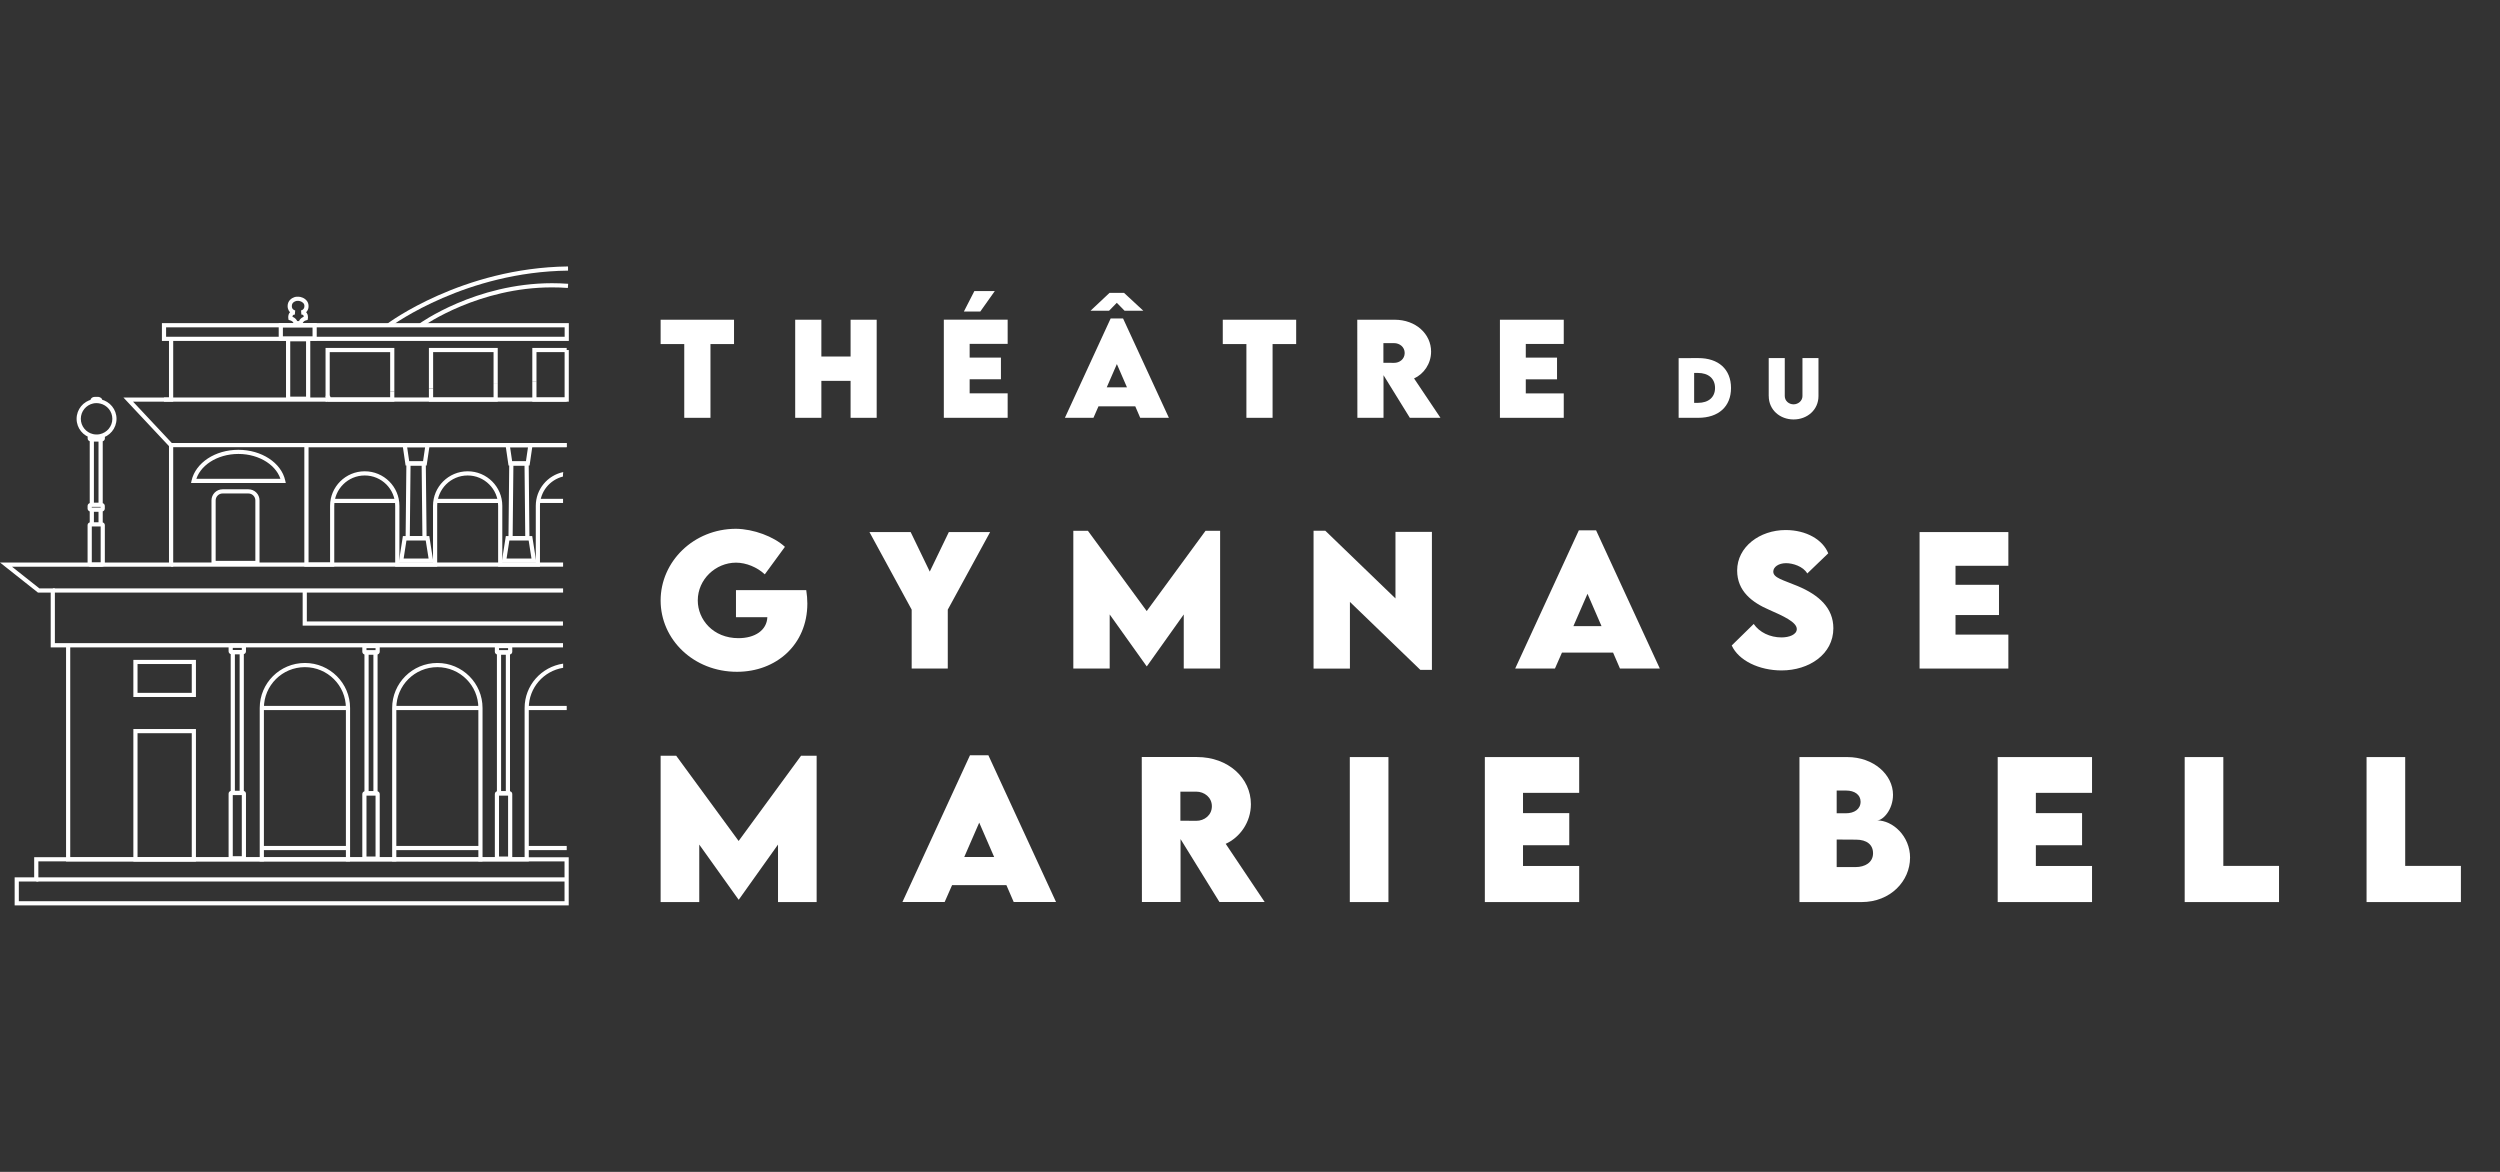 <?xml version="1.0" encoding="UTF-8"?> <svg xmlns="http://www.w3.org/2000/svg" width="64" height="30" viewBox="0 0 64 30" fill="none"><rect x="0" y="0" width="64" height="30" fill="#333333" stroke="none"/><path d="M18.791 8.808H18.188V10.696H17.517V8.808H16.912V8.185H18.791V8.808Z" fill="white"></path><path d="M22.443 8.185V10.696H21.775V9.75H21.027V10.696H20.357V8.185H21.027V9.127H21.775V8.185H22.443Z" fill="white"></path><path d="M24.823 8.803V9.154H25.624V9.71H24.823V10.07H25.796V10.695H24.162V8.184H25.796V8.803H24.823ZM25.096 7.976H24.675L24.944 7.451H25.467L25.095 7.976H25.096Z" fill="white"></path><path d="M29.062 10.402H28.121L27.993 10.695H27.262L28.433 8.152H28.75L29.923 10.695H29.189L29.063 10.402H29.062ZM28.392 7.955H27.917L28.403 7.498H28.776L29.269 7.955H28.789L28.59 7.752L28.392 7.955ZM28.85 9.915L28.592 9.32L28.333 9.915H28.85Z" fill="white"></path><path d="M33.182 8.808H32.578V10.696H31.908V8.808H31.303V8.185H33.182V8.808Z" fill="white"></path><path d="M36.092 10.696L35.418 9.605V10.696H34.749L34.746 8.185H35.703C36.247 8.185 36.636 8.551 36.636 9.001C36.636 9.314 36.447 9.576 36.2 9.688L36.876 10.696H36.092H36.092ZM35.415 9.287L35.688 9.289C35.83 9.291 35.96 9.191 35.96 9.037C35.96 8.882 35.829 8.784 35.688 8.784H35.415V9.287Z" fill="white"></path><path d="M39.06 8.805V9.155H39.86V9.711H39.06V10.071H40.032V10.696H38.398V8.185H40.032V8.805H39.06Z" fill="white"></path><path d="M44.314 9.933C44.314 10.408 43.995 10.696 43.473 10.696H42.973V9.168L43.473 9.167C43.995 9.165 44.314 9.455 44.314 9.933ZM43.905 9.932C43.905 9.693 43.738 9.547 43.463 9.547H43.37V10.313H43.467C43.739 10.313 43.905 10.169 43.905 9.932Z" fill="white"></path><path d="M45.279 10.14V9.167H45.69V10.139C45.69 10.266 45.799 10.351 45.915 10.351C46.031 10.351 46.143 10.264 46.143 10.139V9.167H46.553V10.14C46.553 10.491 46.267 10.738 45.916 10.738C45.565 10.738 45.28 10.491 45.28 10.14H45.279Z" fill="white"></path><path d="M20.668 15.449C20.668 16.511 19.863 17.198 18.867 17.198C17.754 17.198 16.912 16.37 16.912 15.373C16.912 14.376 17.756 13.537 18.843 13.537C19.289 13.543 19.805 13.732 20.094 13.999L19.579 14.703C19.383 14.521 19.102 14.404 18.843 14.404C18.321 14.404 17.863 14.831 17.863 15.371C17.863 15.861 18.256 16.337 18.904 16.337C19.328 16.337 19.631 16.134 19.644 15.8H18.841V15.108H20.64C20.658 15.226 20.668 15.338 20.668 15.449Z" fill="white"></path><path d="M23.339 15.607L22.258 13.621H23.313L23.802 14.633L24.29 13.621H25.347L24.263 15.607V17.115H23.339V15.607Z" fill="white"></path><path d="M31.235 13.589V17.115H30.304V15.73L29.36 17.057H29.354L28.408 15.73V17.115H27.477V13.589H27.851L29.356 15.643L30.861 13.589H31.235Z" fill="white"></path><path d="M36.657 13.616V17.149H36.361L34.558 15.409V17.117H33.627V13.586H33.927L35.724 15.32V13.616H36.657Z" fill="white"></path><path d="M41.295 16.707H39.986L39.807 17.114H38.789L40.418 13.577H40.86L42.491 17.114H41.471L41.295 16.707ZM40.999 16.029L40.64 15.201L40.279 16.029H40.999Z" fill="white"></path><path d="M44.332 16.524L44.895 15.973C45.041 16.188 45.313 16.318 45.606 16.318C45.804 16.318 45.998 16.246 45.998 16.103C45.998 15.924 45.639 15.765 45.295 15.613C44.852 15.423 44.471 15.132 44.471 14.605C44.471 14.001 45.047 13.569 45.713 13.569C46.248 13.569 46.666 13.821 46.803 14.165L46.266 14.681C46.161 14.497 45.892 14.417 45.724 14.417C45.533 14.417 45.396 14.514 45.396 14.633C45.396 14.794 45.644 14.846 46.022 15.004C46.571 15.234 46.934 15.568 46.934 16.084C46.934 16.749 46.312 17.163 45.609 17.163C45.033 17.163 44.508 16.91 44.332 16.524H44.332Z" fill="white"></path><path d="M50.061 14.484V14.971H51.174V15.745H50.061V16.246H51.414V17.115H49.141V13.621H51.414V14.484H50.061Z" fill="white"></path><path d="M20.906 19.346V23.093H19.917V21.621L18.914 23.03H18.907L17.901 21.621V23.093H16.912V19.346H17.31L18.909 21.529L20.508 19.346H20.906Z" fill="white"></path><path d="M25.764 22.66H24.373L24.183 23.092H23.102L24.832 19.334H25.302L27.035 23.092H25.951L25.764 22.66ZM25.45 21.939L25.068 21.059L24.685 21.939H25.45H25.45Z" fill="white"></path><path d="M31.218 23.092L30.222 21.48V23.092H29.233L29.229 19.38H30.643C31.447 19.38 32.023 19.921 32.023 20.587C32.023 21.049 31.743 21.436 31.378 21.602L32.376 23.092H31.218L31.218 23.092ZM30.218 21.01L30.622 21.013C30.832 21.015 31.024 20.868 31.024 20.64C31.024 20.411 30.83 20.266 30.622 20.266H30.218V21.01V21.01Z" fill="white"></path><path d="M35.544 19.381H34.555V23.093H35.544V19.381Z" fill="white"></path><path d="M38.989 20.297V20.816H40.173V21.638H38.989V22.169H40.427V23.093H38.012V19.381H40.427V20.297H38.989Z" fill="white"></path><path d="M48.897 21.96C48.897 22.547 48.403 23.093 47.656 23.093H46.066V19.381H47.291C47.966 19.381 48.461 19.834 48.461 20.346C48.461 20.728 48.206 21.002 48.054 21.002C48.452 21.002 48.898 21.401 48.898 21.96H48.897ZM47.261 20.238H47.019V20.82H47.254C47.469 20.82 47.631 20.714 47.631 20.523C47.631 20.343 47.474 20.238 47.261 20.238ZM47.95 21.843C47.95 21.626 47.793 21.495 47.513 21.495L47.019 21.492V22.197H47.506C47.733 22.197 47.95 22.087 47.95 21.843Z" fill="white"></path><path d="M52.118 20.297V20.816H53.301V21.638H52.118V22.169H53.556V23.093H51.141V19.381H53.556V20.297H52.118Z" fill="white"></path><path d="M58.343 22.167V23.093H55.928V19.381H56.917V22.167H58.343Z" fill="white"></path><path d="M62.999 22.167V23.093H60.584V19.381H61.573V22.167H62.999Z" fill="white"></path><path d="M6.103 11.568V11.515C5.806 11.515 5.534 11.597 5.321 11.736C5.109 11.876 4.957 12.072 4.905 12.299L4.891 12.364L7.316 12.364L7.301 12.299C7.251 12.072 7.098 11.876 6.886 11.737C6.673 11.598 6.4 11.515 6.103 11.515V11.621C6.38 11.621 6.633 11.699 6.827 11.826C7.02 11.953 7.153 12.128 7.197 12.322L7.249 12.311V12.257L4.957 12.257V12.31L5.009 12.322C5.053 12.127 5.186 11.952 5.38 11.825C5.573 11.699 5.826 11.621 6.103 11.621V11.568L6.103 11.568Z" fill="white"></path><path d="M7.376 10.208V10.261H7.943V8.631H7.322V10.261H7.376V10.208H7.43V8.738H7.835V10.154H7.376V10.208H7.43H7.376Z" fill="white"></path><path d="M3.468 17.79V17.843H5.016V16.893H3.414V17.843H3.468V17.79H3.521V16.999H4.909V17.737H3.468V17.79H3.521H3.468Z" fill="white"></path><path d="M3.468 22.001V22.055H5.016V18.663H3.414V22.055H3.468V22.001H3.521V18.77H4.909V21.948H3.468V22.001H3.521H3.468Z" fill="white"></path><path d="M6.225 16.53V16.477H5.924C5.884 16.477 5.852 16.509 5.852 16.548V16.675C5.852 16.715 5.884 16.747 5.924 16.747H6.225C6.265 16.747 6.297 16.715 6.297 16.675V16.548C6.297 16.509 6.265 16.477 6.225 16.477V16.548H6.19C6.19 16.568 6.206 16.583 6.225 16.583V16.548H6.19V16.675H6.225V16.64C6.206 16.64 6.19 16.656 6.19 16.675H6.225V16.64H5.924V16.675H5.959C5.959 16.656 5.943 16.64 5.924 16.64V16.675H5.959V16.548H5.924V16.583C5.943 16.583 5.959 16.568 5.959 16.548H5.924V16.583H6.225V16.53Z" fill="white"></path><path d="M6.225 21.972V21.919H5.924V21.954H5.959C5.959 21.934 5.942 21.919 5.924 21.919V21.954H5.959V20.317H5.924V20.353C5.942 20.353 5.959 20.338 5.959 20.317H5.924V20.353H6.225V20.317H6.19C6.19 20.338 6.207 20.353 6.225 20.353V20.317H6.19V21.954H6.225V21.919C6.207 21.919 6.19 21.934 6.19 21.954H6.225V22.026C6.264 22.026 6.297 21.995 6.297 21.954V20.317C6.297 20.277 6.264 20.246 6.225 20.246H5.924C5.885 20.246 5.852 20.277 5.852 20.317V21.954C5.852 21.995 5.885 22.026 5.924 22.026H6.225V21.972Z" fill="white"></path><path d="M5.96 20.3V20.353H6.242V16.64H5.906V20.353H5.96V20.3H6.013V16.747H6.135V20.246H5.96V20.3H6.013H5.96Z" fill="white"></path><path d="M6.36 12.58V12.526H5.698C5.541 12.526 5.414 12.653 5.414 12.809V14.465H6.644V12.809C6.644 12.653 6.517 12.526 6.36 12.526V12.633C6.409 12.633 6.452 12.653 6.485 12.685C6.517 12.717 6.537 12.761 6.537 12.809V14.358H5.521V12.809C5.521 12.712 5.601 12.633 5.698 12.633H6.36V12.58V12.58Z" fill="white"></path><path d="M7.694 8.273L7.748 8.277L7.719 8.275L7.748 8.278V8.277L7.719 8.275L7.748 8.278V8.276C7.749 8.271 7.754 8.257 7.766 8.242C7.779 8.227 7.8 8.21 7.842 8.199L7.875 8.19L7.881 8.157C7.881 8.155 7.884 8.141 7.884 8.12C7.884 8.093 7.88 8.054 7.855 8.015C7.843 7.996 7.824 7.978 7.8 7.966C7.776 7.953 7.747 7.947 7.715 7.947V8L7.723 8.053C7.728 8.052 7.768 8.046 7.811 8.015C7.833 8 7.856 7.978 7.872 7.947C7.889 7.917 7.9 7.879 7.899 7.835C7.899 7.789 7.886 7.749 7.866 7.717C7.834 7.668 7.79 7.639 7.749 7.621C7.729 7.612 7.71 7.606 7.692 7.602C7.675 7.598 7.66 7.596 7.646 7.596H7.6C7.581 7.596 7.561 7.6 7.537 7.607C7.502 7.619 7.46 7.64 7.425 7.677C7.389 7.713 7.363 7.768 7.363 7.835C7.363 7.879 7.374 7.917 7.39 7.947C7.416 7.993 7.453 8.019 7.483 8.034C7.513 8.048 7.536 8.052 7.539 8.053L7.548 8V7.947C7.516 7.947 7.487 7.953 7.463 7.966C7.426 7.984 7.403 8.016 7.392 8.044C7.381 8.073 7.379 8.1 7.379 8.12C7.379 8.141 7.381 8.155 7.382 8.157L7.388 8.19L7.421 8.199C7.472 8.213 7.492 8.235 7.504 8.252C7.51 8.26 7.512 8.268 7.514 8.273L7.515 8.278L7.544 8.275L7.515 8.277V8.278L7.544 8.275L7.515 8.277L7.519 8.326H7.743L7.747 8.277L7.694 8.273V8.219H7.568V8.273L7.622 8.268C7.621 8.263 7.618 8.231 7.594 8.194C7.57 8.156 7.523 8.115 7.448 8.096L7.435 8.148L7.487 8.138L7.466 8.142L7.487 8.139C7.487 8.139 7.486 8.131 7.486 8.12C7.486 8.105 7.489 8.084 7.497 8.074C7.501 8.068 7.505 8.064 7.512 8.061C7.519 8.057 7.529 8.054 7.548 8.054L7.557 7.948L7.552 7.978L7.557 7.948H7.557L7.552 7.978L7.557 7.948L7.554 7.947C7.544 7.944 7.521 7.936 7.504 7.92C7.495 7.912 7.487 7.902 7.481 7.889C7.475 7.875 7.471 7.858 7.471 7.835C7.471 7.808 7.477 7.788 7.486 7.772C7.5 7.747 7.523 7.73 7.547 7.718C7.559 7.712 7.571 7.708 7.581 7.706C7.591 7.703 7.599 7.702 7.601 7.702H7.646C7.649 7.702 7.664 7.704 7.68 7.709C7.705 7.716 7.736 7.731 7.758 7.752C7.779 7.773 7.793 7.796 7.793 7.835C7.793 7.862 7.787 7.881 7.779 7.895C7.768 7.916 7.75 7.93 7.733 7.938C7.725 7.942 7.717 7.944 7.712 7.946L7.707 7.947H7.706L7.71 7.968L7.707 7.947H7.706L7.71 7.968L7.707 7.947L7.715 8.053C7.734 8.053 7.745 8.056 7.752 8.06C7.762 8.065 7.766 8.071 7.771 8.082C7.775 8.093 7.777 8.108 7.777 8.119C7.777 8.125 7.777 8.13 7.776 8.134V8.137L7.776 8.138L7.797 8.142L7.776 8.138L7.828 8.147L7.815 8.096C7.74 8.115 7.693 8.156 7.669 8.193C7.645 8.231 7.642 8.262 7.641 8.268L7.695 8.272L7.694 8.273Z" fill="white"></path><path d="M9.649 16.539V16.485H9.347C9.308 16.485 9.275 16.517 9.275 16.557V16.684C9.275 16.724 9.308 16.756 9.347 16.756H9.649C9.689 16.756 9.721 16.724 9.721 16.684V16.557C9.721 16.517 9.689 16.485 9.649 16.485V16.557H9.614C9.614 16.576 9.63 16.592 9.649 16.592V16.557H9.614V16.684H9.649V16.649C9.63 16.649 9.614 16.664 9.614 16.684H9.649V16.649H9.347V16.684H9.382C9.382 16.664 9.367 16.649 9.347 16.649V16.684H9.382V16.557H9.347V16.592C9.367 16.592 9.382 16.576 9.382 16.557H9.347V16.592H9.649V16.539Z" fill="white"></path><path d="M9.649 21.981V21.928H9.347V21.963H9.382C9.382 21.942 9.366 21.928 9.347 21.928V21.963H9.382V20.326H9.347V20.362C9.366 20.362 9.382 20.347 9.382 20.326H9.347V20.362H9.649V20.326H9.614C9.614 20.347 9.631 20.362 9.649 20.362V20.326H9.614V21.963H9.649V21.928C9.631 21.928 9.614 21.943 9.614 21.963H9.649V22.034C9.688 22.034 9.721 22.003 9.721 21.963V20.326C9.721 20.286 9.688 20.255 9.649 20.255H9.347C9.309 20.255 9.275 20.286 9.275 20.326V21.963C9.275 22.003 9.309 22.034 9.347 22.034H9.649V21.981Z" fill="white"></path><path d="M9.384 20.308V20.362H9.666V16.648H9.33V20.362H9.384V20.308H9.437V16.755H9.559V20.255H9.384V20.308H9.437H9.384Z" fill="white"></path><path d="M13.042 16.539V16.485H12.74C12.7 16.485 12.668 16.517 12.668 16.557V16.684C12.668 16.724 12.7 16.756 12.74 16.756H13.042C13.082 16.756 13.114 16.724 13.114 16.684V16.557C13.114 16.517 13.082 16.485 13.042 16.485V16.557H13.007C13.007 16.576 13.022 16.592 13.042 16.592V16.557H13.007V16.684H13.042V16.649C13.022 16.649 13.007 16.664 13.007 16.684H13.042V16.649H12.74V16.684H12.775C12.775 16.664 12.759 16.649 12.74 16.649V16.684H12.775V16.557H12.74V16.592C12.759 16.592 12.775 16.576 12.775 16.557H12.74V16.592H13.042V16.539Z" fill="white"></path><path d="M13.042 21.981V21.928H12.74V21.963H12.775C12.775 21.942 12.758 21.928 12.74 21.928V21.963H12.775V20.326H12.74V20.362C12.758 20.362 12.775 20.347 12.775 20.326H12.74V20.362H13.042V20.326H13.007C13.007 20.347 13.023 20.362 13.042 20.362V20.326H13.007V21.963H13.042V21.928C13.023 21.928 13.007 21.943 13.007 21.963H13.042V22.034C13.081 22.034 13.114 22.003 13.114 21.963V20.326C13.114 20.286 13.081 20.255 13.042 20.255H12.74C12.701 20.255 12.668 20.286 12.668 20.326V21.963C12.668 22.003 12.701 22.034 12.74 22.034H13.042V21.981Z" fill="white"></path><path d="M12.774 20.308V20.362H13.056V16.648H12.721V20.362H12.774V20.308H12.828V16.755H12.949V20.255H12.774V20.308H12.828H12.774Z" fill="white"></path><path d="M2.63 11.18H2.577V11.224H2.612L2.583 11.204C2.58 11.208 2.577 11.216 2.577 11.224H2.612L2.583 11.204L2.598 11.215L2.59 11.197C2.59 11.197 2.587 11.198 2.583 11.204L2.598 11.215L2.59 11.197L2.586 11.198H2.336V11.197L2.327 11.215L2.342 11.203L2.336 11.197L2.327 11.215L2.342 11.203L2.315 11.224H2.35C2.35 11.215 2.346 11.207 2.343 11.203L2.316 11.224H2.35V11.18H2.316L2.338 11.206C2.343 11.202 2.35 11.192 2.35 11.18H2.316L2.338 11.206L2.304 11.165L2.297 11.218C2.353 11.226 2.412 11.231 2.473 11.231C2.528 11.231 2.581 11.227 2.633 11.221L2.626 11.168L2.577 11.188L2.582 11.201L2.631 11.18L2.68 11.16L2.675 11.147L2.659 11.11L2.619 11.115C2.572 11.121 2.523 11.124 2.473 11.124C2.417 11.124 2.364 11.12 2.312 11.112L2.289 11.109L2.271 11.124C2.256 11.136 2.244 11.157 2.244 11.18V11.224C2.244 11.24 2.249 11.254 2.256 11.265C2.268 11.281 2.282 11.29 2.296 11.296C2.311 11.302 2.326 11.305 2.341 11.305H2.587C2.608 11.305 2.628 11.3 2.647 11.289C2.656 11.283 2.665 11.276 2.672 11.265C2.68 11.255 2.685 11.24 2.685 11.225V11.169L2.681 11.159L2.632 11.18H2.63ZM2.612 14.401H2.314V14.436H2.35C2.35 14.416 2.334 14.401 2.314 14.401V14.436H2.35V13.442H2.314V13.478C2.334 13.478 2.349 13.462 2.35 13.442H2.314V13.478H2.612V13.442H2.577C2.577 13.462 2.593 13.477 2.612 13.478V13.442H2.577V14.436H2.612V14.401C2.592 14.401 2.577 14.416 2.577 14.436H2.612V14.508C2.652 14.508 2.684 14.476 2.684 14.436V13.442C2.684 13.423 2.675 13.404 2.663 13.392C2.65 13.379 2.632 13.371 2.612 13.371H2.314C2.275 13.371 2.242 13.403 2.242 13.443V14.436C2.242 14.476 2.274 14.508 2.314 14.508H2.612V14.401V14.401ZM2.612 14.454V14.401H2.314V14.436H2.35C2.35 14.416 2.334 14.401 2.314 14.401V14.436H2.35V13.442H2.314V13.478C2.334 13.478 2.349 13.462 2.35 13.442H2.314V13.478H2.612V13.442H2.577C2.577 13.462 2.593 13.477 2.612 13.478V13.442H2.577V14.436H2.612V14.401C2.592 14.401 2.577 14.416 2.577 14.436H2.612V14.508C2.652 14.508 2.684 14.476 2.684 14.436V13.442C2.684 13.423 2.675 13.404 2.663 13.392C2.65 13.379 2.632 13.371 2.612 13.371H2.314C2.275 13.371 2.242 13.403 2.242 13.443V14.436C2.242 14.476 2.274 14.508 2.314 14.508H2.612V14.455V14.454ZM2.63 12.951H2.577V13.018H2.61L2.582 12.999C2.58 13.003 2.577 13.01 2.577 13.018H2.61L2.582 12.999L2.601 13.012L2.587 12.994L2.582 12.999L2.601 13.012L2.587 12.994L2.592 13.001L2.589 12.993L2.587 12.994L2.592 13.001L2.589 12.993H2.587L2.583 12.995H2.343L2.338 12.994H2.337L2.33 13.008L2.342 12.998L2.337 12.993L2.329 13.008L2.342 12.998L2.316 13.018H2.349C2.349 13.009 2.345 13.002 2.342 12.998L2.316 13.018H2.349V12.951H2.315L2.343 12.97C2.345 12.967 2.349 12.96 2.349 12.951H2.315L2.343 12.97L2.324 12.958L2.338 12.976L2.343 12.97L2.324 12.958L2.338 12.976L2.333 12.97L2.337 12.977L2.338 12.976L2.333 12.97L2.337 12.977L2.343 12.976H2.582L2.587 12.977H2.588L2.595 12.963L2.583 12.973L2.588 12.977L2.595 12.963L2.582 12.973L2.609 12.952H2.576C2.576 12.961 2.58 12.969 2.583 12.973L2.609 12.952H2.683C2.683 12.936 2.677 12.921 2.67 12.91C2.658 12.894 2.644 12.885 2.629 12.879C2.615 12.873 2.599 12.87 2.582 12.87H2.343C2.321 12.87 2.3 12.875 2.282 12.886C2.272 12.892 2.263 12.899 2.255 12.91C2.248 12.921 2.242 12.936 2.242 12.952V13.019C2.242 13.035 2.248 13.05 2.255 13.061C2.267 13.077 2.282 13.086 2.296 13.093C2.311 13.099 2.326 13.102 2.343 13.102H2.582C2.604 13.102 2.625 13.097 2.644 13.085C2.653 13.08 2.662 13.072 2.67 13.061C2.678 13.05 2.683 13.035 2.683 13.019V12.952H2.63L2.63 12.951ZM2.36 10.225C2.131 10.276 1.961 10.479 1.961 10.722C1.961 10.963 2.13 11.166 2.357 11.217C2.394 11.226 2.432 11.23 2.472 11.23C2.508 11.23 2.543 11.227 2.576 11.22C2.809 11.172 2.982 10.967 2.983 10.722C2.983 10.479 2.812 10.276 2.584 10.225L2.561 10.33C2.741 10.37 2.876 10.53 2.876 10.722C2.876 10.915 2.738 11.077 2.555 11.115C2.528 11.121 2.501 11.123 2.473 11.123C2.442 11.123 2.411 11.12 2.382 11.113C2.203 11.072 2.069 10.912 2.069 10.721C2.069 10.529 2.204 10.369 2.384 10.329L2.361 10.225L2.36 10.225ZM2.57 10.268L2.518 10.257L2.516 10.267L2.568 10.277L2.58 10.225C2.544 10.217 2.506 10.213 2.468 10.213C2.43 10.213 2.392 10.217 2.356 10.225L2.368 10.277L2.42 10.267L2.418 10.257L2.366 10.268H2.419V10.266L2.413 10.264L2.419 10.268L2.42 10.266L2.413 10.264L2.419 10.268L2.414 10.265L2.417 10.27L2.419 10.268L2.414 10.265L2.417 10.27C2.417 10.27 2.425 10.266 2.438 10.266H2.499C2.511 10.266 2.519 10.27 2.519 10.27L2.522 10.265L2.517 10.267L2.518 10.27L2.522 10.265L2.516 10.267L2.52 10.265L2.516 10.266V10.267L2.52 10.265L2.516 10.266V10.268H2.57H2.624C2.624 10.251 2.62 10.234 2.612 10.219C2.6 10.195 2.579 10.179 2.559 10.171C2.539 10.162 2.518 10.159 2.498 10.159H2.437C2.41 10.159 2.382 10.164 2.356 10.181C2.343 10.19 2.331 10.203 2.323 10.218C2.315 10.233 2.312 10.251 2.312 10.268V10.273L2.315 10.288L2.326 10.342L2.38 10.33C2.408 10.323 2.437 10.32 2.468 10.32C2.498 10.32 2.528 10.323 2.556 10.33L2.61 10.342L2.624 10.273V10.268H2.57H2.57ZM2.35 13.047V13.1H2.522V13.37H2.404V13.047H2.35H2.297V13.477H2.63V12.993H2.297V13.047H2.35ZM2.576 12.922V12.868H2.404V11.305H2.522V12.922H2.576H2.63V11.198H2.297V12.975H2.63V12.922H2.576Z" fill="white"></path><path d="M10.98 9.946V10.282H12.742V9.829H12.635V10.176H11.088V9.946H10.98Z" fill="white"></path><path d="M8.334 10.134V10.282H10.095V10.017H9.988V10.176H8.441V10.134H8.334Z" fill="white"></path><path d="M13.627 9.759V10.283H14.561V9.701V8.961H14.454V9.701V10.176H13.734V9.759H13.627Z" fill="white"></path><path d="M14.508 8.326V8.272H10.774H9.919H4.145V8.728H14.562V8.272H14.508V8.326H14.455V8.621H4.252V8.38H9.919H10.774H14.508V8.326H14.455H14.508Z" fill="white"></path><path d="M14.507 10.175H8.466L8.441 10.122V9.014H9.988V10.016H10.095V8.907H8.334V10.145L8.397 10.282H14.507V10.175Z" fill="white"></path><path d="M8.557 12.95C8.557 12.735 8.644 12.541 8.786 12.4C8.927 12.259 9.122 12.172 9.337 12.172C9.553 12.172 9.747 12.259 9.889 12.4C10.03 12.541 10.117 12.735 10.117 12.95V14.507H11.192V12.95C11.192 12.735 11.279 12.541 11.42 12.4C11.562 12.259 11.756 12.172 11.972 12.172C12.187 12.172 12.382 12.259 12.523 12.4C12.665 12.541 12.752 12.735 12.752 12.95V14.507H13.823V12.95C13.823 12.586 14.074 12.285 14.412 12.199V12.142C14.412 12.121 14.415 12.102 14.419 12.085C14.017 12.169 13.716 12.524 13.716 12.949V14.4H12.859V12.949C12.859 12.461 12.462 12.065 11.972 12.065C11.482 12.065 11.085 12.461 11.085 12.949V14.4H10.225V12.949C10.225 12.461 9.827 12.065 9.337 12.065C8.847 12.065 8.45 12.461 8.45 12.949V14.4H7.899V11.447H14.505V11.341H7.791V14.507H8.557V12.949V12.95Z" fill="white"></path><path d="M14.413 16.573V16.465H1.405V15.063H1.008L0.307 14.508H4.434V11.342H4.399L3.406 10.283H4.434V8.674H4.326V10.176H3.159L4.326 11.421V14.401H0L0.971 15.17H1.298V16.573H14.413Z" fill="white"></path><path d="M13.734 9.759V9.014H14.507V8.907H13.627V9.759H13.734Z" fill="white"></path><path d="M11.088 9.946V9.014H12.635V9.829H12.742V8.907H10.98V9.946H11.088Z" fill="white"></path><path d="M6.7 21.999V22.052H8.96V21.998V21.944H6.646V21.999V22.052H6.7V21.999H6.754V21.998H6.7V22.051H8.907V21.998H8.853V21.999H8.907V21.945H6.7V21.999H6.754H6.7Z" fill="white"></path><path d="M14.506 21.999V21.946H1.742V21.999H1.796V21.998V21.944H0.875V22.46H0.375V23.178H14.559V21.946H14.506V21.999H14.452V23.071H0.482V22.567H0.982V22.051H1.742V21.998H1.689V21.999V22.052H14.506V21.999H14.452H14.506Z" fill="white"></path><path d="M14.416 16.989C13.858 17.072 13.43 17.547 13.43 18.125V21.944H12.353V18.125C12.353 17.488 11.835 16.972 11.196 16.972C10.557 16.972 10.039 17.488 10.039 18.125V21.944H8.962V18.125C8.962 17.488 8.444 16.972 7.806 16.972C7.166 16.972 6.649 17.488 6.649 18.125V21.944H1.798V16.519H1.691V22.051H6.756V18.125C6.756 17.836 6.873 17.575 7.063 17.385C7.253 17.196 7.515 17.079 7.806 17.079C8.095 17.079 8.357 17.196 8.547 17.385C8.738 17.575 8.855 17.836 8.855 18.125V22.051H10.146V18.125C10.146 17.836 10.264 17.575 10.454 17.385C10.644 17.196 10.906 17.079 11.196 17.079C11.486 17.079 11.748 17.196 11.938 17.385C12.129 17.575 12.246 17.836 12.246 18.125V22.051H13.537V18.125C13.537 17.605 13.918 17.177 14.416 17.096V16.988L14.416 16.989Z" fill="white"></path><path d="M10.091 21.999V22.052H12.351V21.998V21.944H10.037V21.999V22.052H10.091V21.999H10.145V21.998H10.091V22.051H12.297V21.998H12.244V21.999H12.297V21.945H10.091V21.999H10.145H10.091Z" fill="white"></path><path d="M10.803 8.369L10.807 8.366C10.887 8.309 12.269 7.356 14.132 7.357C14.265 7.357 14.4 7.361 14.537 7.372L14.545 7.265C14.405 7.255 14.268 7.25 14.132 7.25C12.17 7.251 10.745 8.279 10.74 8.282L10.803 8.369Z" fill="white"></path><path d="M4.381 11.448H14.507V11.341H4.381" fill="white"></path><path d="M8.388 10.176H4.197V10.283H8.388" fill="white"></path><path d="M14.415 15.063H1.354V15.17H14.415V15.063Z" fill="white"></path><path d="M14.415 14.4H4.381V14.507H14.415V14.4Z" fill="white"></path><path d="M6.699 18.178H8.906V18.071H6.699" fill="white"></path><path d="M10.09 18.178H12.296V18.071H10.09" fill="white"></path><path d="M13.482 18.178H14.508V18.071H13.482" fill="white"></path><path d="M6.699 21.763H8.906V21.656H6.699" fill="white"></path><path d="M10.09 21.763H12.296V21.656H10.09" fill="white"></path><path d="M13.482 21.763H14.508V21.656H13.482" fill="white"></path><path d="M0.93 22.567H14.507V22.46H0.93" fill="white"></path><path d="M7.188 8.326H7.135V8.719H8.108V8.272H7.135V8.326H7.188V8.38H8.001V8.613H7.242V8.326H7.188V8.38V8.326Z" fill="white"></path><path d="M14.412 15.909H7.855V15.117H7.748V16.016H14.412V15.909Z" fill="white"></path><path d="M8.516 12.877H10.164V12.77H8.516" fill="white"></path><path d="M11.15 12.877H12.808V12.77H11.15" fill="white"></path><path d="M14.414 12.77H13.781V12.876H14.414V12.77Z" fill="white"></path><path d="M10.867 13.778V13.725H10.491L10.51 11.918H10.794L10.814 13.779L10.867 13.778V13.725V13.778L10.921 13.778L10.9 11.812H10.404L10.383 13.832H10.922L10.921 13.778L10.867 13.778Z" fill="white"></path><path d="M10.945 11.394L10.892 11.386L10.83 11.81H10.476L10.423 11.448H10.945V11.394L10.892 11.386L10.945 11.394V11.341H10.299L10.383 11.917H10.922L11.007 11.341H10.945V11.394Z" fill="white"></path><path d="M10.27 14.352L10.323 14.361L10.406 13.831H10.898L10.972 14.299H10.27V14.352L10.323 14.361L10.27 14.352V14.406H11.097L10.99 13.724H10.314L10.207 14.406H10.27V14.352Z" fill="white"></path><path d="M13.501 13.778V13.725H13.124L13.143 11.918H13.428L13.447 13.779L13.501 13.778V13.725V13.778L13.554 13.778L13.534 11.812H13.037L13.016 13.832H13.554L13.554 13.778L13.501 13.778Z" fill="white"></path><path d="M13.579 11.394L13.526 11.386L13.464 11.81H13.111L13.058 11.448H13.579V11.394L13.526 11.386L13.579 11.394V11.341H12.934L13.018 11.917H13.557L13.641 11.341H13.579V11.394Z" fill="white"></path><path d="M12.904 14.352L12.958 14.361L13.041 13.831H13.533L13.606 14.299H12.904V14.352L12.958 14.361L12.904 14.352V14.406H13.732L13.625 13.724H12.949L12.842 14.406H12.904V14.352Z" fill="white"></path><path d="M9.985 8.368L9.99 8.365C10.098 8.285 11.947 6.959 14.542 6.928L14.541 6.821C11.824 6.855 9.925 8.28 9.92 8.283L9.985 8.369V8.368Z" fill="white"></path></svg> 